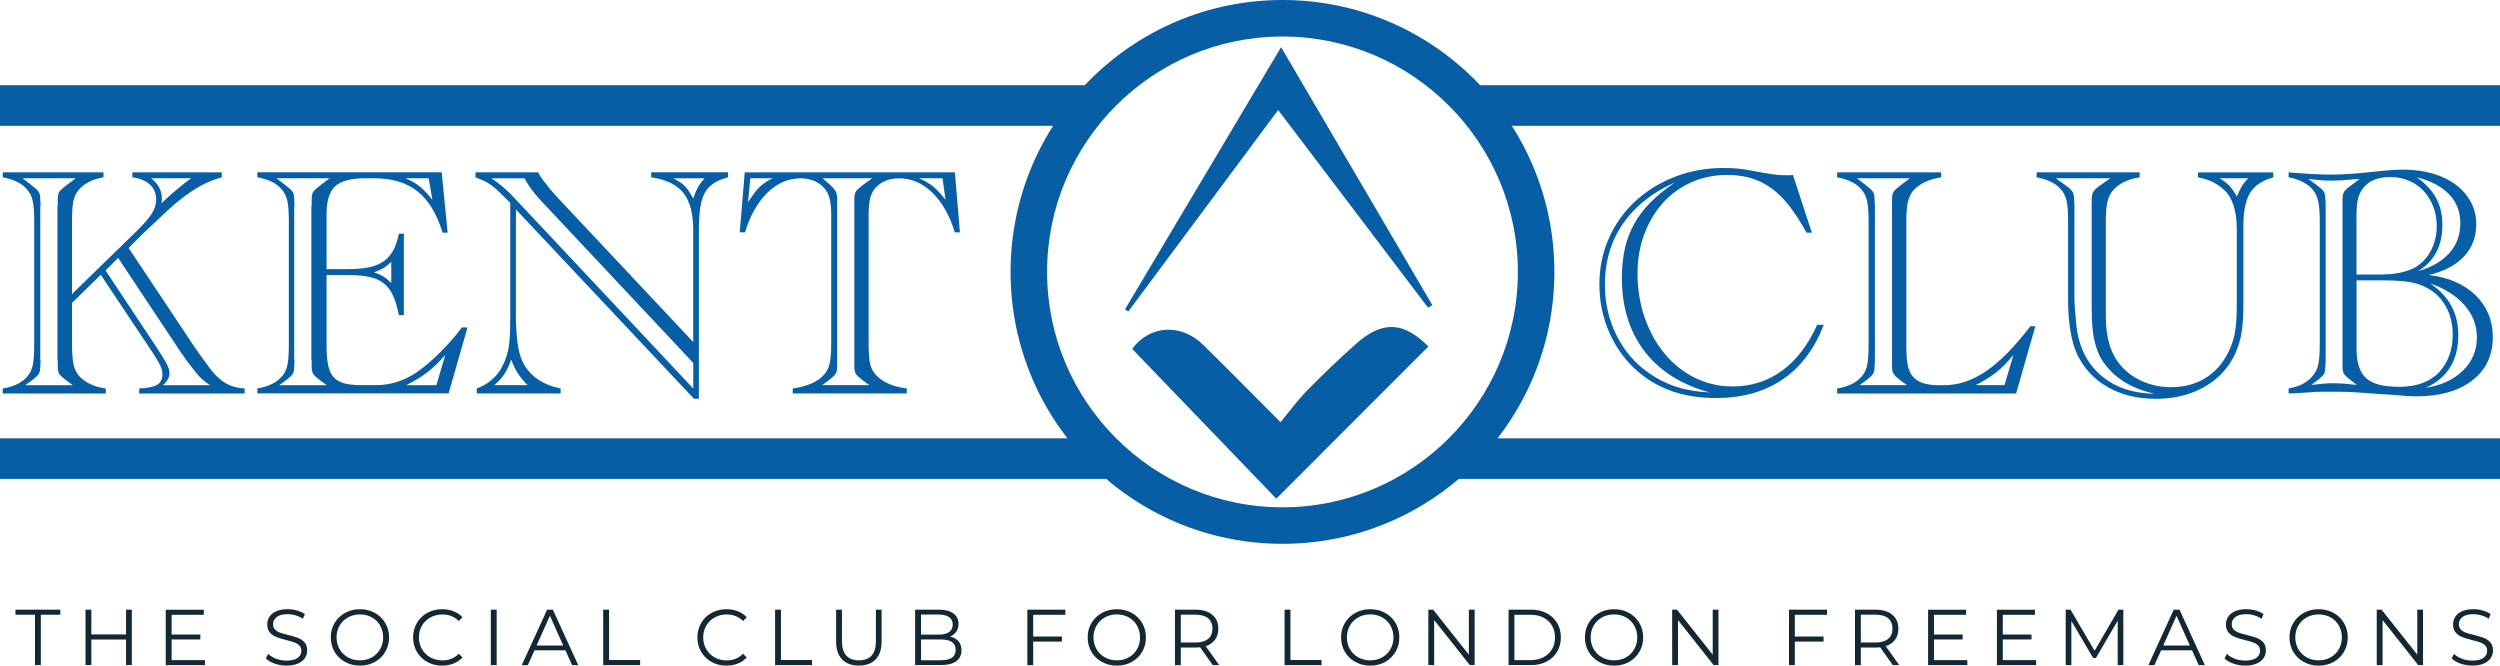 <svg xmlns="http://www.w3.org/2000/svg" id="Layer_2" data-name="Layer 2" viewBox="0 0 616 164"><defs><style>      .cls-1 {        fill: #122935;      }      .cls-1, .cls-2 {        stroke-width: 0px;      }      .cls-2 {        fill: #085ea5;      }    </style></defs><g id="Layer_1-2" data-name="Layer 1"><g><g><path class="cls-2" d="M17.75,74.65v10.13c0,2.34.14,4.07.41,5.19.27,1.12.79,2.08,1.55,2.9,1.52,1.53,3.65,2.48,6.37,2.86v1.23H.67v-1.23c2.94-.49,5.04-1.58,6.29-3.27.6-.76.99-1.7,1.18-2.82.19-1.12.29-2.74.29-4.86v-30.14c0-2.29-.12-4-.37-5.15s-.75-2.12-1.51-2.94c-1.25-1.42-3.21-2.37-5.88-2.86v-1.23h24.83v1.23c-2.89.49-4.98,1.61-6.29,3.35-.6.76-.99,1.69-1.18,2.78-.19,1.09-.29,2.7-.29,4.82v17.81l15.6-15.19c2.01-1.96,3.38-3.51,4.08-4.66.71-1.14,1.06-2.29,1.06-3.43,0-1.52-.53-2.76-1.59-3.72-1.06-.95-2.49-1.54-4.29-1.76v-1.23h22.05v1.23c-2.45.65-4.9,1.78-7.35,3.39-2.45,1.61-5.17,3.88-8.17,6.82l-3.92,3.68-.82.82-2.7,2.7,16.42,24.67c.11.16.23.33.37.49.14.16.26.35.37.57l3.1,4.25c1.25,1.58,2.52,2.72,3.8,3.43,1.28.71,2.79,1.12,4.53,1.22v1.23h-25.98v-1.23c2.12-.11,3.61-.42,4.45-.94.84-.52,1.27-1.37,1.27-2.57,0-.71-.18-1.43-.53-2.17-.35-.74-.99-1.81-1.92-3.23l-12.74-19.11-7.11,6.94ZM17.91,94.9l-1.55-1.14c-.93-.71-1.51-1.25-1.76-1.63-.24-.38-.37-.98-.37-1.8v-1.31c-.06-.22-.08-.44-.08-.65v-37.49c0-.11.03-.27.08-.49v-1.31c0-.82.12-1.42.37-1.8.25-.38.83-.92,1.76-1.63l2.29-1.72H5.58l2.21,1.72c.93.71,1.51,1.25,1.76,1.63.24.38.37.98.37,1.8,0,.33.01.6.04.82.03.22.04.38.04.49,0,.22-.03.44-.08.65v37.33c0,.06.01.14.04.25.03.11.04.25.04.41,0,.11-.01.27-.04.49-.03.22-.04.49-.04.82,0,.82-.12,1.42-.37,1.8-.25.38-.83.93-1.76,1.63l-1.55,1.14h11.68ZM38.58,85.59c1.25,1.91,2.1,3.28,2.53,4.13.44.84.65,1.59.65,2.25,0,1.04-.55,2.01-1.63,2.94h11.6c-1.53-1.03-2.67-2.07-3.43-3.1l-2.37-3.02c-.27-.44-.5-.79-.69-1.06-.19-.27-.34-.46-.45-.57l-15.68-23.61-3.1,3.1,12.58,18.95ZM43.44,46.79c1.17-.98,2.38-1.93,3.63-2.86h-9.8c1.74,1.42,2.61,3.05,2.61,4.9v.57c0,.22-.05.46-.16.74,1.31-1.25,2.54-2.37,3.72-3.35Z"></path><path class="cls-2" d="M110.29,57.33h-1.23c-1.42-4.63-3.47-8.02-6.17-10.17-2.7-2.15-6.25-3.23-10.66-3.23h-2.21c-3.54,0-6.02.66-7.43,1.97-1.42,1.31-2.12,3.58-2.12,6.8v13.61h5.31c2.01,0,3.73-.15,5.15-.45,1.42-.3,2.61-.79,3.59-1.47.98-.68,1.77-1.58,2.37-2.7.6-1.12,1.06-2.49,1.39-4.12h1.23v20.09h-1.23c-.38-1.96-.86-3.57-1.43-4.82-.57-1.25-1.33-2.26-2.29-3.02-.95-.76-2.14-1.29-3.55-1.59-1.42-.3-3.13-.45-5.15-.45h-5.39v17.32c0,1.96.12,3.57.37,4.82.25,1.25.69,2.25,1.35,2.98.65.73,1.52,1.25,2.61,1.55,1.09.3,2.48.45,4.17.45h3.68c3.65,0,7.08-1.12,10.29-3.35,1.69-1.2,3.47-2.72,5.35-4.57,1.88-1.85,3.61-3.81,5.19-5.88l.33-.41h1.39l-4.66,16.25h-47.13v-1.23c2.94-.49,5.04-1.58,6.29-3.27.6-.76.99-1.7,1.18-2.82.19-1.12.29-2.74.29-4.86v-30.14c0-2.29-.12-4-.37-5.15s-.75-2.12-1.51-2.94c-1.25-1.42-3.21-2.37-5.88-2.86v-1.23h45.42l1.47,14.87ZM80.48,94.9l-1.55-1.14c-.93-.71-1.51-1.25-1.76-1.63-.24-.38-.37-.98-.37-1.8v-1.31c-.06-.22-.08-.44-.08-.65v-37.49c0-.11.03-.27.08-.49v-1.31c0-.82.12-1.42.37-1.8.25-.38.83-.92,1.76-1.63l2.29-1.72h-13.07l2.21,1.72c.93.71,1.51,1.25,1.76,1.63.24.38.37.98.37,1.8,0,.33.01.6.04.82.03.22.04.38.04.49,0,.22-.03.44-.08.65v37.33c0,.06.01.14.04.25.03.11.04.25.04.41,0,.11-.01.27-.04.49-.03.22-.04.49-.04.82,0,.82-.12,1.42-.37,1.8-.25.38-.83.93-1.76,1.63l-1.55,1.14h11.68ZM94.69,65.95c-.49.3-1.33.69-2.53,1.18.87.27,1.61.59,2.21.94.6.35,1.28.91,2.04,1.67v-5.23c-.65.65-1.23,1.13-1.72,1.43ZM99.92,43.93c.76.33,1.43.65,2,.98.57.33,1.1.69,1.59,1.1.49.41.98.87,1.47,1.39.49.52,1.01,1.13,1.55,1.84l-.9-5.31h-5.72ZM109.72,87.47c-1.53,1.74-3,3.16-4.41,4.25-1.42,1.09-3.16,2.15-5.23,3.19h7.43l2.21-7.43Z"></path><path class="cls-2" d="M170.98,98.25l-43.86-46.64v26.71c.05,3.05.25,5.47.57,7.27.33,1.8.87,3.32,1.63,4.58,1.85,2.89,4.79,4.74,8.82,5.55v1.23h-20.67v-1.23c3.54-1.31,5.93-3.81,7.19-7.51.44-1.25.72-2.6.86-4.04.14-1.44.2-3.33.2-5.68v-28.51c-1.04-1.03-1.92-1.91-2.65-2.61-.73-.71-1.42-1.29-2.04-1.76-.63-.46-1.25-.83-1.88-1.1-.63-.27-1.29-.54-2-.82v-1.23h15.44c.65,1.2,1.36,2.21,2.12,3.02.11.22.3.49.57.82.27.33.62.74,1.06,1.22.38.38.6.63.65.74l33.82,36.02v-27.45c0-4.14-.8-7.23-2.41-9.27-1.61-2.04-4.26-3.33-7.96-3.88v-1.23h18.95v1.23c-1.42.38-2.59.87-3.51,1.47-.93.6-1.66,1.39-2.21,2.37-.54.98-.93,2.22-1.14,3.72-.22,1.5-.33,3.34-.33,5.51v41.5h-1.23ZM170.82,89.43l-37.49-39.94c-1.74-1.85-3.1-3.7-4.08-5.55h-8.17c1.91,1.2,3.89,2.91,5.96,5.15l43.78,46.64v-6.29ZM127.57,91.96c-.57-.87-1.1-1.99-1.59-3.35-.27.76-.54,1.42-.82,1.96-.27.54-.56,1.06-.86,1.55-.3.49-.65.95-1.06,1.39-.41.44-.89.9-1.43,1.39h8.17c-1.04-1.09-1.84-2.07-2.41-2.94ZM167.55,44.87c.44.3.84.64,1.23,1.02.38.38.72.82,1.02,1.31.3.49.64,1.06,1.02,1.71.22-.65.42-1.2.61-1.63.19-.43.38-.83.57-1.18.19-.35.41-.69.65-1.02.25-.33.56-.71.94-1.14h-7.68c.65.33,1.2.64,1.63.94Z"></path><path class="cls-2" d="M236.49,57.25h-1.23c-1.25-4.14-3.09-7.39-5.51-9.76-2.42-2.37-5.16-3.55-8.21-3.55-1.58,0-2.95.33-4.12.98-1.17.66-2.03,1.55-2.57,2.7-.54,1.09-.82,2.84-.82,5.24v31.9c0,2.35.15,4.08.45,5.2.3,1.12.91,2.09,1.84,2.9,1.69,1.53,4.06,2.48,7.11,2.86v1.23h-28.1v-1.23c3.48-.49,6.02-1.58,7.6-3.27.71-.76,1.2-1.69,1.47-2.78.27-1.09.41-2.73.41-4.91v-31.9c0-2.67-.38-4.58-1.14-5.73-.6-.98-1.46-1.76-2.57-2.33-1.12-.57-2.38-.86-3.8-.86-3.05,0-5.79,1.18-8.21,3.55-2.42,2.37-4.26,5.62-5.51,9.76h-1.31l1.23-14.79h51.79l1.23,14.79ZM184.3,49.81c.6-.87,1.12-1.61,1.55-2.21.44-.6.88-1.12,1.35-1.55.46-.44.94-.82,1.43-1.14.49-.33,1.06-.65,1.72-.98h-5.47l-.57,5.88ZM214.19,94.9l-1.55-1.14c-.93-.71-1.51-1.25-1.76-1.64s-.37-.98-.37-1.8v-41.32c0-.82.12-1.42.37-1.8.25-.38.83-.93,1.76-1.64l2.29-1.64h-12.25l1.88,1.64c.65.6,1.1,1.13,1.35,1.59.25.46.37,1.08.37,1.84v41.32c0,.82-.12,1.42-.37,1.8s-.83.93-1.76,1.64l-1.55,1.14h11.6ZM226.45,43.93c1.47.65,2.65,1.35,3.55,2.08s1.89,1.81,2.98,3.23l-.74-5.31h-5.8Z"></path></g><g><path class="cls-1" d="M8.61,151.47H3.81v-1.25h11.05v1.25h-4.8v12.41h-1.44v-12.41Z"></path><path class="cls-1" d="M32.48,150.22v13.66h-1.42v-6.3h-8.55v6.3h-1.44v-13.66h1.44v6.09h8.55v-6.09h1.42Z"></path><path class="cls-1" d="M50.5,162.64v1.25h-9.66v-13.66h9.37v1.25h-7.92v4.86h7.07v1.23h-7.07v5.08h8.22Z"></path><path class="cls-1" d="M67.67,163.51c-.93-.33-1.65-.75-2.16-1.29l.57-1.11c.49.49,1.15.89,1.97,1.2s1.67.46,2.54.46c1.22,0,2.14-.22,2.75-.67.61-.45.92-1.03.92-1.75,0-.55-.17-.98-.5-1.31-.33-.33-.74-.58-1.22-.75s-1.15-.37-2.01-.58c-1.03-.26-1.85-.51-2.46-.75-.61-.24-1.14-.61-1.57-1.1-.44-.49-.65-1.16-.65-2.01,0-.69.18-1.32.55-1.88.36-.57.92-1.02,1.68-1.36.75-.34,1.69-.51,2.81-.51.78,0,1.55.11,2.29.32s1.4.51,1.94.89l-.49,1.15c-.57-.38-1.18-.66-1.83-.85-.65-.19-1.29-.28-1.91-.28-1.2,0-2.1.23-2.7.69s-.91,1.06-.91,1.79c0,.55.17.99.5,1.32.33.33.75.59,1.25.76.5.18,1.17.37,2.02.58,1,.25,1.81.49,2.43.73.62.24,1.14.6,1.57,1.09.43.49.64,1.15.64,1.98,0,.69-.19,1.32-.56,1.88-.37.57-.94,1.01-1.71,1.35-.77.33-1.71.5-2.83.5-1.02,0-1.99-.16-2.92-.49Z"></path><path class="cls-1" d="M85.02,163.1c-1.1-.61-1.96-1.43-2.58-2.49-.62-1.05-.93-2.24-.93-3.55s.31-2.5.93-3.55,1.48-1.88,2.58-2.49c1.1-.61,2.33-.91,3.68-.91s2.57.3,3.66.9c1.09.6,1.94,1.43,2.57,2.49s.94,2.25.94,3.56-.31,2.5-.94,3.56-1.48,1.89-2.57,2.49c-1.09.6-2.31.9-3.66.9s-2.58-.3-3.68-.91ZM91.62,161.98c.87-.49,1.55-1.16,2.05-2.03.49-.87.74-1.83.74-2.9s-.25-2.03-.74-2.9c-.49-.87-1.18-1.54-2.05-2.03-.87-.49-1.85-.73-2.93-.73s-2.06.24-2.94.73-1.57,1.17-2.07,2.03c-.5.87-.75,1.83-.75,2.9s.25,2.03.75,2.9c.5.87,1.19,1.54,2.07,2.03.88.49,1.86.73,2.94.73s2.06-.24,2.93-.73Z"></path><path class="cls-1" d="M105.28,163.11c-1.09-.6-1.94-1.43-2.56-2.49s-.93-2.25-.93-3.56.31-2.5.93-3.56,1.47-1.89,2.57-2.49c1.09-.6,2.32-.9,3.67-.9,1.01,0,1.95.17,2.81.51.86.34,1.59.83,2.19,1.48l-.92.92c-1.07-1.08-2.41-1.62-4.04-1.62-1.08,0-2.06.25-2.95.74-.89.5-1.58,1.17-2.08,2.03-.5.86-.75,1.82-.75,2.89s.25,2.03.75,2.89c.5.86,1.19,1.54,2.08,2.03.88.5,1.87.74,2.95.74,1.64,0,2.99-.55,4.04-1.64l.92.92c-.6.65-1.33,1.15-2.2,1.49-.87.34-1.81.52-2.82.52-1.35,0-2.57-.3-3.66-.9Z"></path><path class="cls-1" d="M120.94,150.22h1.44v13.66h-1.44v-13.66Z"></path><path class="cls-1" d="M139.31,160.24h-7.61l-1.64,3.65h-1.5l6.25-13.66h1.42l6.25,13.66h-1.52l-1.64-3.65ZM138.78,159.06l-3.28-7.34-3.28,7.34h6.56Z"></path><path class="cls-1" d="M148.64,150.22h1.44v12.41h7.65v1.25h-9.1v-13.66Z"></path><path class="cls-1" d="M175.33,163.11c-1.09-.6-1.94-1.43-2.56-2.49s-.93-2.25-.93-3.56.31-2.5.93-3.56,1.47-1.89,2.57-2.49c1.09-.6,2.32-.9,3.67-.9,1.01,0,1.95.17,2.81.51.86.34,1.59.83,2.19,1.48l-.92.92c-1.07-1.08-2.41-1.62-4.04-1.62-1.08,0-2.06.25-2.95.74-.89.5-1.58,1.17-2.08,2.03-.5.86-.75,1.82-.75,2.89s.25,2.03.75,2.89c.5.86,1.19,1.54,2.08,2.03.88.5,1.87.74,2.95.74,1.64,0,2.99-.55,4.04-1.64l.92.92c-.6.65-1.33,1.15-2.2,1.49-.87.34-1.81.52-2.82.52-1.35,0-2.57-.3-3.66-.9Z"></path><path class="cls-1" d="M190.99,150.22h1.44v12.41h7.65v1.25h-9.1v-13.66Z"></path><path class="cls-1" d="M207.5,162.48c-.99-1.01-1.48-2.49-1.48-4.43v-7.83h1.44v7.77c0,1.59.36,2.77,1.07,3.55.72.78,1.75,1.17,3.1,1.17s2.41-.39,3.12-1.17c.72-.78,1.07-1.96,1.07-3.55v-7.77h1.41v7.83c0,1.94-.49,3.42-1.47,4.43-.98,1.01-2.36,1.52-4.13,1.52s-3.15-.51-4.14-1.52Z"></path><path class="cls-1" d="M236.18,158c.49.58.73,1.32.73,2.23,0,1.17-.43,2.07-1.3,2.7s-2.14.95-3.84.95h-6.28v-13.66h5.89c1.52,0,2.7.31,3.54.92s1.26,1.48,1.26,2.6c0,.75-.19,1.4-.56,1.92-.37.53-.88.92-1.53,1.18.9.2,1.59.58,2.08,1.16ZM226.94,151.41v4.96h4.35c1.11,0,1.96-.21,2.56-.63.6-.42.9-1.04.9-1.84s-.3-1.42-.9-1.84c-.6-.42-1.45-.63-2.56-.63h-4.35ZM234.54,162.07c.62-.42.94-1.07.94-1.95,0-1.71-1.24-2.56-3.71-2.56h-4.82v5.13h4.82c1.22,0,2.15-.21,2.77-.62Z"></path><path class="cls-1" d="M254.58,151.47v5.37h7.07v1.25h-7.07v5.8h-1.44v-13.66h9.37v1.25h-7.92Z"></path><path class="cls-1" d="M271.51,163.1c-1.1-.61-1.96-1.43-2.58-2.49-.62-1.05-.93-2.24-.93-3.55s.31-2.5.93-3.55,1.48-1.88,2.58-2.49c1.1-.61,2.33-.91,3.68-.91s2.57.3,3.66.9c1.09.6,1.94,1.43,2.57,2.49s.94,2.25.94,3.56-.31,2.5-.94,3.56-1.48,1.89-2.57,2.49c-1.09.6-2.31.9-3.66.9s-2.58-.3-3.68-.91ZM278.12,161.98c.87-.49,1.55-1.16,2.05-2.03.49-.87.74-1.83.74-2.9s-.25-2.03-.74-2.9c-.49-.87-1.18-1.54-2.05-2.03-.87-.49-1.85-.73-2.93-.73s-2.06.24-2.94.73-1.57,1.17-2.07,2.03c-.5.87-.75,1.83-.75,2.9s.25,2.03.75,2.9c.5.87,1.19,1.54,2.07,2.03.88.49,1.86.73,2.94.73s2.06-.24,2.93-.73Z"></path><path class="cls-1" d="M298.83,163.89l-3.12-4.39c-.35.04-.72.06-1.09.06h-3.67v4.33h-1.44v-13.66h5.11c1.74,0,3.11.42,4.1,1.25.99.83,1.48,1.98,1.48,3.44,0,1.07-.27,1.97-.81,2.7-.54.74-1.31,1.27-2.31,1.59l3.34,4.68h-1.58ZM297.68,157.42c.72-.6,1.07-1.44,1.07-2.52s-.36-1.96-1.07-2.55c-.72-.59-1.75-.89-3.1-.89h-3.63v6.85h3.63c1.35,0,2.39-.3,3.1-.9Z"></path><path class="cls-1" d="M316.53,150.22h1.44v12.41h7.65v1.25h-9.1v-13.66Z"></path><path class="cls-1" d="M333.95,163.1c-1.1-.61-1.96-1.43-2.58-2.49-.62-1.05-.93-2.24-.93-3.55s.31-2.5.93-3.55,1.48-1.88,2.58-2.49c1.1-.61,2.33-.91,3.68-.91s2.57.3,3.66.9c1.09.6,1.94,1.43,2.57,2.49s.94,2.25.94,3.56-.31,2.5-.94,3.56-1.48,1.89-2.57,2.49c-1.09.6-2.31.9-3.66.9s-2.58-.3-3.68-.91ZM340.56,161.98c.87-.49,1.55-1.16,2.05-2.03.49-.87.74-1.83.74-2.9s-.25-2.03-.74-2.9c-.49-.87-1.18-1.54-2.05-2.03-.87-.49-1.85-.73-2.93-.73s-2.06.24-2.94.73-1.57,1.17-2.07,2.03c-.5.87-.75,1.83-.75,2.9s.25,2.03.75,2.9c.5.87,1.19,1.54,2.07,2.03.88.49,1.86.73,2.94.73s2.06-.24,2.93-.73Z"></path><path class="cls-1" d="M363.35,150.22v13.66h-1.19l-8.78-11.09v11.09h-1.44v-13.66h1.19l8.8,11.09v-11.09h1.42Z"></path><path class="cls-1" d="M371.71,150.22h5.56c1.44,0,2.72.29,3.83.87,1.11.58,1.96,1.39,2.58,2.42s.92,2.22.92,3.54-.31,2.51-.92,3.54c-.61,1.04-1.47,1.84-2.58,2.42-1.11.58-2.38.87-3.83.87h-5.56v-13.66ZM377.19,162.64c1.2,0,2.24-.24,3.14-.71.9-.47,1.59-1.13,2.09-1.97.49-.84.74-1.81.74-2.9s-.25-2.06-.74-2.9c-.49-.84-1.19-1.5-2.09-1.97-.9-.47-1.95-.71-3.14-.71h-4.04v11.17h4.04Z"></path><path class="cls-1" d="M394.03,163.1c-1.1-.61-1.96-1.43-2.58-2.49-.62-1.05-.93-2.24-.93-3.55s.31-2.5.93-3.55c.62-1.05,1.48-1.88,2.58-2.49,1.1-.61,2.33-.91,3.68-.91s2.57.3,3.66.9c1.09.6,1.94,1.43,2.57,2.49.62,1.06.94,2.25.94,3.56s-.31,2.5-.94,3.56c-.62,1.06-1.48,1.89-2.57,2.49-1.09.6-2.31.9-3.66.9s-2.58-.3-3.68-.91ZM400.63,161.98c.87-.49,1.55-1.16,2.05-2.03.49-.87.74-1.83.74-2.9s-.25-2.03-.74-2.9c-.5-.87-1.18-1.54-2.05-2.03-.87-.49-1.85-.73-2.93-.73s-2.06.24-2.94.73c-.88.49-1.57,1.17-2.07,2.03s-.75,1.83-.75,2.9.25,2.03.75,2.9,1.19,1.54,2.07,2.03c.88.49,1.86.73,2.94.73s2.06-.24,2.93-.73Z"></path><path class="cls-1" d="M423.43,150.22v13.66h-1.19l-8.78-11.09v11.09h-1.44v-13.66h1.19l8.8,11.09v-11.09h1.42Z"></path><path class="cls-1" d="M442.25,151.47v5.37h7.07v1.25h-7.07v5.8h-1.44v-13.66h9.37v1.25h-7.92Z"></path><path class="cls-1" d="M466.39,163.89l-3.12-4.39c-.35.04-.72.06-1.09.06h-3.67v4.33h-1.44v-13.66h5.11c1.74,0,3.11.42,4.1,1.25.99.83,1.48,1.98,1.48,3.44,0,1.07-.27,1.97-.81,2.7-.54.74-1.31,1.27-2.31,1.59l3.34,4.68h-1.58ZM465.24,157.42c.72-.6,1.07-1.44,1.07-2.52s-.36-1.96-1.07-2.55-1.75-.89-3.1-.89h-3.63v6.85h3.63c1.35,0,2.39-.3,3.1-.9Z"></path><path class="cls-1" d="M484.74,162.64v1.25h-9.66v-13.66h9.37v1.25h-7.92v4.86h7.07v1.23h-7.07v5.08h8.22Z"></path><path class="cls-1" d="M501.7,162.64v1.25h-9.66v-13.66h9.37v1.25h-7.92v4.86h7.07v1.23h-7.07v5.08h8.22Z"></path><path class="cls-1" d="M523.19,150.22v13.66h-1.39v-10.93l-5.37,9.19h-.68l-5.37-9.13v10.87h-1.39v-13.66h1.19l5.93,10.13,5.88-10.13h1.19Z"></path><path class="cls-1" d="M540.11,160.24h-7.61l-1.64,3.65h-1.5l6.25-13.66h1.42l6.25,13.66h-1.52l-1.64-3.65ZM539.58,159.06l-3.28-7.34-3.28,7.34h6.56Z"></path><path class="cls-1" d="M550.29,163.51c-.93-.33-1.65-.75-2.16-1.29l.57-1.11c.49.49,1.15.89,1.97,1.2.82.31,1.67.46,2.54.46,1.22,0,2.14-.22,2.75-.67.61-.45.92-1.03.92-1.75,0-.55-.17-.98-.5-1.31-.33-.33-.74-.58-1.22-.75-.48-.18-1.15-.37-2.01-.58-1.03-.26-1.85-.51-2.46-.75-.61-.24-1.14-.61-1.57-1.1-.44-.49-.65-1.16-.65-2.01,0-.69.18-1.32.55-1.88.36-.57.92-1.02,1.68-1.36.75-.34,1.69-.51,2.81-.51.78,0,1.54.11,2.29.32s1.4.51,1.94.89l-.49,1.15c-.57-.38-1.18-.66-1.83-.85-.65-.19-1.29-.28-1.91-.28-1.2,0-2.1.23-2.7.69-.61.46-.91,1.06-.91,1.79,0,.55.17.99.5,1.32s.75.59,1.25.76c.5.18,1.17.37,2.02.58,1,.25,1.81.49,2.43.73.62.24,1.14.6,1.57,1.09.43.49.64,1.15.64,1.98,0,.69-.18,1.32-.56,1.88-.37.57-.94,1.01-1.71,1.35s-1.71.5-2.83.5c-1.01,0-1.99-.16-2.92-.49Z"></path><path class="cls-1" d="M567.64,163.1c-1.1-.61-1.96-1.43-2.58-2.49-.62-1.05-.93-2.24-.93-3.55s.31-2.5.93-3.55c.62-1.05,1.48-1.88,2.58-2.49,1.1-.61,2.33-.91,3.68-.91s2.57.3,3.66.9c1.09.6,1.94,1.43,2.57,2.49.62,1.06.94,2.25.94,3.56s-.31,2.5-.94,3.56c-.62,1.06-1.48,1.89-2.57,2.49-1.09.6-2.31.9-3.66.9s-2.58-.3-3.68-.91ZM574.25,161.98c.87-.49,1.55-1.16,2.05-2.03.49-.87.74-1.83.74-2.9s-.25-2.03-.74-2.9c-.5-.87-1.18-1.54-2.05-2.03-.87-.49-1.85-.73-2.93-.73s-2.06.24-2.94.73c-.88.49-1.57,1.17-2.07,2.03s-.75,1.83-.75,2.9.25,2.03.75,2.9,1.19,1.54,2.07,2.03c.88.49,1.86.73,2.94.73s2.06-.24,2.93-.73Z"></path><path class="cls-1" d="M597.04,150.22v13.66h-1.19l-8.78-11.09v11.09h-1.44v-13.66h1.19l8.8,11.09v-11.09h1.42Z"></path><path class="cls-1" d="M606.25,163.51c-.93-.33-1.65-.75-2.16-1.29l.57-1.11c.49.49,1.15.89,1.97,1.2.82.31,1.67.46,2.54.46,1.22,0,2.14-.22,2.75-.67.61-.45.92-1.03.92-1.75,0-.55-.17-.98-.5-1.31-.33-.33-.74-.58-1.22-.75-.48-.18-1.15-.37-2.01-.58-1.03-.26-1.85-.51-2.46-.75-.61-.24-1.14-.61-1.57-1.1-.44-.49-.65-1.16-.65-2.01,0-.69.18-1.32.55-1.88.36-.57.92-1.02,1.68-1.36.75-.34,1.69-.51,2.81-.51.78,0,1.54.11,2.29.32s1.4.51,1.94.89l-.49,1.15c-.57-.38-1.18-.66-1.83-.85-.65-.19-1.29-.28-1.91-.28-1.2,0-2.1.23-2.7.69-.61.46-.91,1.06-.91,1.79,0,.55.17.99.5,1.32s.75.59,1.25.76c.5.18,1.17.37,2.02.58,1,.25,1.81.49,2.43.73.62.24,1.14.6,1.57,1.09.43.49.64,1.15.64,1.98,0,.69-.18,1.32-.56,1.88-.37.57-.94,1.01-1.71,1.35s-1.71.5-2.83.5c-1.01,0-1.99-.16-2.92-.49Z"></path></g><g><path class="cls-2" d="M446.44,57.33h-1.31c-1.42-2.56-2.82-4.74-4.21-6.54s-2.87-3.27-4.45-4.41c-1.58-1.14-3.25-1.97-5.02-2.49-1.77-.52-3.72-.78-5.84-.78-3.21,0-6.17.6-8.86,1.8-2.7,1.2-5.02,2.89-6.98,5.06-1.96,2.18-3.5,4.75-4.61,7.72-1.12,2.97-1.67,6.2-1.67,9.68,0,3.92.6,7.58,1.8,10.99,1.2,3.4,2.84,6.36,4.94,8.86,2.1,2.51,4.57,4.47,7.43,5.88s5.95,2.12,9.27,2.12c4.57,0,8.63-1.29,12.17-3.88,3.54-2.58,6.42-6.36,8.66-11.31h1.63c-2.29,5.94-5.68,10.43-10.17,13.48-4.49,3.05-9.98,4.57-16.46,4.57-7.57,0-13.83-2.07-18.79-6.21-3.1-2.56-5.53-5.74-7.27-9.56-1.74-3.81-2.61-7.9-2.61-12.25,0-4.08.78-7.87,2.33-11.35,1.55-3.48,3.7-6.51,6.45-9.07,2.75-2.56,5.99-4.57,9.72-6.04,3.73-1.47,7.77-2.21,12.13-2.21.71,0,1.37.01,2,.04.63.03,1.29.08,2,.16.71.08,1.5.2,2.37.37.87.16,1.91.35,3.1.57,1.52.27,2.72.45,3.59.53.87.08,1.66.12,2.37.12h.73c.27,0,.57-.03.9-.08l4.66,14.21ZM405.23,86.57c-3.73-4.85-5.6-10.89-5.6-18.13,0-2.61.25-5.01.73-7.19.49-2.18,1.27-4.22,2.33-6.13,1.06-1.91,2.42-3.69,4.08-5.35,1.66-1.66,3.66-3.28,6-4.86-5.61,2.5-9.9,5.91-12.87,10.21-2.97,4.3-4.45,9.31-4.45,15.03,0,4.47.95,8.62,2.86,12.46,1.91,3.84,4.55,6.93,7.92,9.27,2.18,1.53,4.45,2.67,6.82,3.43,2.37.76,5.1,1.23,8.21,1.39-6.97-1.91-12.32-5.28-16.05-10.13Z"></path><path class="cls-2" d="M478.3,43.69c-3.1.49-5.42,1.61-6.94,3.35-.6.76-1.02,1.69-1.27,2.78-.25,1.09-.37,2.7-.37,4.82v30.47c0,2.07.11,3.66.33,4.78.22,1.12.6,2.03,1.14,2.74.65.82,1.52,1.4,2.61,1.76,1.09.36,2.5.53,4.25.53h.82c1.8,0,3.54-.27,5.23-.82,1.69-.54,3.4-1.4,5.15-2.57,1.74-1.17,3.52-2.68,5.35-4.53,1.82-1.85,3.72-4.06,5.68-6.62h1.23l-4.74,16.58h-44.11v-1.23c2.94-.49,5.04-1.58,6.29-3.27.6-.76.99-1.7,1.18-2.82.19-1.12.29-2.74.29-4.86v-30.14c0-2.29-.12-4-.37-5.15s-.75-2.12-1.51-2.94c-1.25-1.42-3.21-2.37-5.88-2.86v-1.23h25.65v1.23ZM469.88,94.9l-1.55-1.14c-.93-.71-1.51-1.25-1.76-1.63-.24-.38-.37-.98-.37-1.8v-1.31c-.06-.16-.07-.3-.04-.41.03-.11.04-.19.04-.25v-37.33c-.06-.22-.06-.44,0-.65v-1.31c0-.82.12-1.42.37-1.8.25-.38.83-.92,1.76-1.63l2.29-1.72h-13.07l2.21,1.72c.93.71,1.51,1.25,1.76,1.63.24.38.37.98.37,1.8,0,.33.01.6.04.82.03.22.04.38.04.49v38.64c0,.11-.01.27-.04.49-.03.22-.04.49-.04.82,0,.82-.12,1.42-.37,1.8-.25.38-.83.93-1.76,1.63l-1.55,1.14h11.68ZM496.1,87.47c-1.42,1.74-2.83,3.17-4.25,4.29-1.42,1.12-3.1,2.16-5.06,3.14h7.11l2.21-7.43Z"></path><path class="cls-2" d="M527.22,43.69c-3.05.49-5.28,1.61-6.7,3.35-.6.76-1.02,1.69-1.27,2.78-.25,1.09-.37,2.7-.37,4.82v23.44c0,5.34,1.31,9.42,3.92,12.25,1.42,1.58,3.19,2.82,5.31,3.72,2.12.9,4.41,1.35,6.86,1.35,3.43,0,6.41-.86,8.94-2.57s4.45-4.18,5.76-7.39c.54-1.31.93-2.75,1.14-4.33.22-1.58.33-3.59.33-6.04v-18.54c0-4.57-1.04-7.81-3.1-9.72-1.74-1.63-3.89-2.67-6.45-3.1v-1.23h18.54v1.23c-2.72.76-4.63,2.04-5.72,3.84-1.09,1.8-1.63,4.49-1.63,8.09v19.44c0,3.16-.2,5.73-.61,7.72-.41,1.99-1.08,3.83-2,5.51-1.74,3.16-4.28,5.61-7.6,7.35-3.32,1.74-7.11,2.61-11.35,2.61-4.52,0-8.47-.95-11.84-2.86-3.38-1.91-5.91-4.63-7.6-8.17-.71-1.52-1.25-3.43-1.63-5.72-.38-2.29-.57-4.85-.57-7.68v-19.2c0-2.29-.12-4-.37-5.15-.25-1.14-.75-2.12-1.51-2.94-1.25-1.42-3.21-2.37-5.88-2.86v-1.23h25.4v1.23ZM508.93,45.65c.87.6,1.44,1.13,1.72,1.59.27.46.41,1.08.41,1.84,0,.33.01.6.04.82.03.22.04.38.04.49v22.95c0,.71.05,1.78.16,3.23.11,1.44.22,2.68.33,3.72.6,5.17,2.6,9.23,6,12.17,3.4,2.94,7.83,4.47,13.27,4.57-5.39-1.2-9.45-3.59-12.17-7.19-.65-.82-1.18-1.69-1.59-2.61-.41-.92-.75-1.95-1.02-3.06-.27-1.12-.46-2.37-.57-3.76-.11-1.39-.16-2.95-.16-4.7v-24.67c-.06-.22-.06-.44,0-.65v-1.31c0-.76.14-1.38.41-1.84.27-.46.84-.99,1.72-1.59l2.45-1.72h-13.4l2.37,1.72ZM546.91,43.93c1.09.65,1.92,1.29,2.49,1.92s1.16,1.48,1.76,2.57c.44-1.03.83-1.85,1.18-2.45.35-.6.88-1.28,1.59-2.04h-7.02Z"></path><path class="cls-2" d="M563.9,95.72c2.83-.49,4.87-1.61,6.13-3.35.6-.71,1.01-1.63,1.23-2.78.22-1.14.33-2.75.33-4.82v-30.14c0-2.29-.14-4-.41-5.15-.27-1.14-.76-2.12-1.47-2.94-1.36-1.42-3.3-2.37-5.8-2.86v-1.23l.65.08,4.74.33c.98.05,1.88.1,2.7.12.82.03,1.61.04,2.37.04,1.31,0,2.8-.05,4.49-.16,1.69-.11,3.24-.25,4.66-.41l4.08-.41c1.47-.16,2.97-.25,4.49-.25,2.67,0,5.12.33,7.35.98,2.23.65,4.14,1.58,5.72,2.78,1.58,1.2,2.8,2.61,3.68,4.25.87,1.63,1.31,3.46,1.31,5.47,0,3.1-.99,5.73-2.98,7.88-1.99,2.15-4.89,3.69-8.7,4.62,2.4.27,4.56.83,6.49,1.67,1.93.84,3.59,1.93,4.98,3.27,1.39,1.33,2.45,2.87,3.19,4.61.73,1.74,1.1,3.65,1.1,5.72,0,4.52-1.69,8.09-5.06,10.7-3.38,2.61-7.98,3.92-13.8,3.92-.6,0-1.51-.04-2.74-.12-1.23-.08-2.44-.18-3.63-.29-1.09-.06-2-.11-2.74-.16-.74-.05-1.4-.11-2-.16-.6-.05-1.17-.09-1.72-.12-.54-.03-1.14-.07-1.8-.12-1.47-.11-2.75-.16-3.84-.16h-5.15c-.87,0-1.85.05-2.94.16l-4.08.25h-.82v-1.23ZM572.35,94.54c.79-.08,1.59-.12,2.41-.12.71,0,1.48.03,2.33.08.84.05,1.73.14,2.65.25l.98.08-1.39-1.06c-.93-.71-1.51-1.25-1.76-1.63-.25-.38-.37-.98-.37-1.8v-41.25c0-.76.12-1.36.37-1.8.24-.43.83-.98,1.76-1.63l2.12-1.55-1.47.08c-1.09.11-2.08.19-2.98.25-.9.05-1.7.08-2.41.08-1.03,0-1.97-.04-2.82-.12-.84-.08-1.84-.18-2.98-.29l2.12,1.55c.93.71,1.5,1.25,1.72,1.63.22.38.33.98.33,1.8.05.33.08.6.08.82v39.62c0,.22-.03.49-.08.82,0,.82-.11,1.42-.33,1.8-.22.38-.79.93-1.72,1.63l-1.39,1.06c1.09-.11,2.03-.2,2.82-.29ZM587.18,67.62c1.74,0,3.4-.2,4.98-.61,1.58-.41,2.83-.97,3.76-1.67,1.42-1.03,2.52-2.41,3.31-4.12.79-1.72,1.18-3.55,1.18-5.51,0-1.74-.29-3.35-.86-4.82-.57-1.47-1.36-2.75-2.37-3.84-1.01-1.09-2.22-1.93-3.64-2.53-1.42-.6-2.94-.9-4.57-.9-3.54,0-5.99,1.25-7.35,3.76-.65,1.14-.98,3.02-.98,5.64v14.62h6.53ZM580.65,85.92c0,3.43.79,5.85,2.37,7.27,1.58,1.42,4.27,2.12,8.09,2.12,4.36,0,7.68-1.23,9.97-3.68,2.18-2.45,3.27-5.5,3.27-9.15,0-3.05-.75-5.68-2.25-7.88-1.5-2.21-3.61-3.74-6.33-4.62-1.91-.6-4.66-.9-8.25-.9h-6.86v16.83ZM603.48,62.39c1.82-2.01,2.74-4.46,2.74-7.35s-.93-5.28-2.78-7.19c-1.85-1.91-4.49-3.29-7.92-4.17,2.18,1.58,3.77,3.31,4.78,5.19,1.01,1.88,1.51,4.07,1.51,6.58,0,5.12-1.99,8.9-5.96,11.35,3.27-.92,5.81-2.4,7.64-4.41ZM606.87,91.31c2.29-2.23,3.43-4.96,3.43-8.17,0-2.99-1.02-5.65-3.06-7.96-2.04-2.31-4.86-4.1-8.45-5.35,4.63,3.1,6.94,7.35,6.94,12.74,0,6.21-2.67,10.54-8.01,12.99,3.81-.6,6.86-2.01,9.15-4.25Z"></path></g><rect class="cls-2" y="21" width="270" height="10"></rect><rect class="cls-2" y="108" width="274" height="10"></rect><rect class="cls-2" x="363" y="21" width="253" height="10"></rect><rect class="cls-2" x="357" y="108" width="259" height="10"></rect><g><path class="cls-2" d="M351.95,85.38c-12.38,12.38-24.75,24.76-37.47,37.49-11.67-12.12-23.61-24.53-35.52-36.91,4.39-5.9,12.04-6.33,17.48-1.01,6.07,5.94,12.02,12.01,19.08,19.08,2.24-2.7,4.18-5.4,6.48-7.74,3.9-3.97,7.93-7.84,12.09-11.54,6.56-5.84,11.79-5.51,17.86.63Z"></path><path class="cls-2" d="M351.86,75.8c-12.18-16.06-24.36-32.13-36.92-48.69-12.53,16.84-24.73,33.24-36.92,49.63-.27-.17-.55-.35-.82-.52,12.67-21.28,25.35-42.57,38.46-64.6,12.64,21.55,24.96,42.56,37.28,63.57-.36.2-.72.41-1.08.61Z"></path><path class="cls-2" d="M316,9c31.98,0,58,26.02,58,58s-26.02,58-58,58-58-26.02-58-58,26.02-58,58-58M316,0c-37,0-67,30-67,67s30,67,67,67,67-30,67-67S353,0,316,0h0Z"></path></g></g></g></svg>